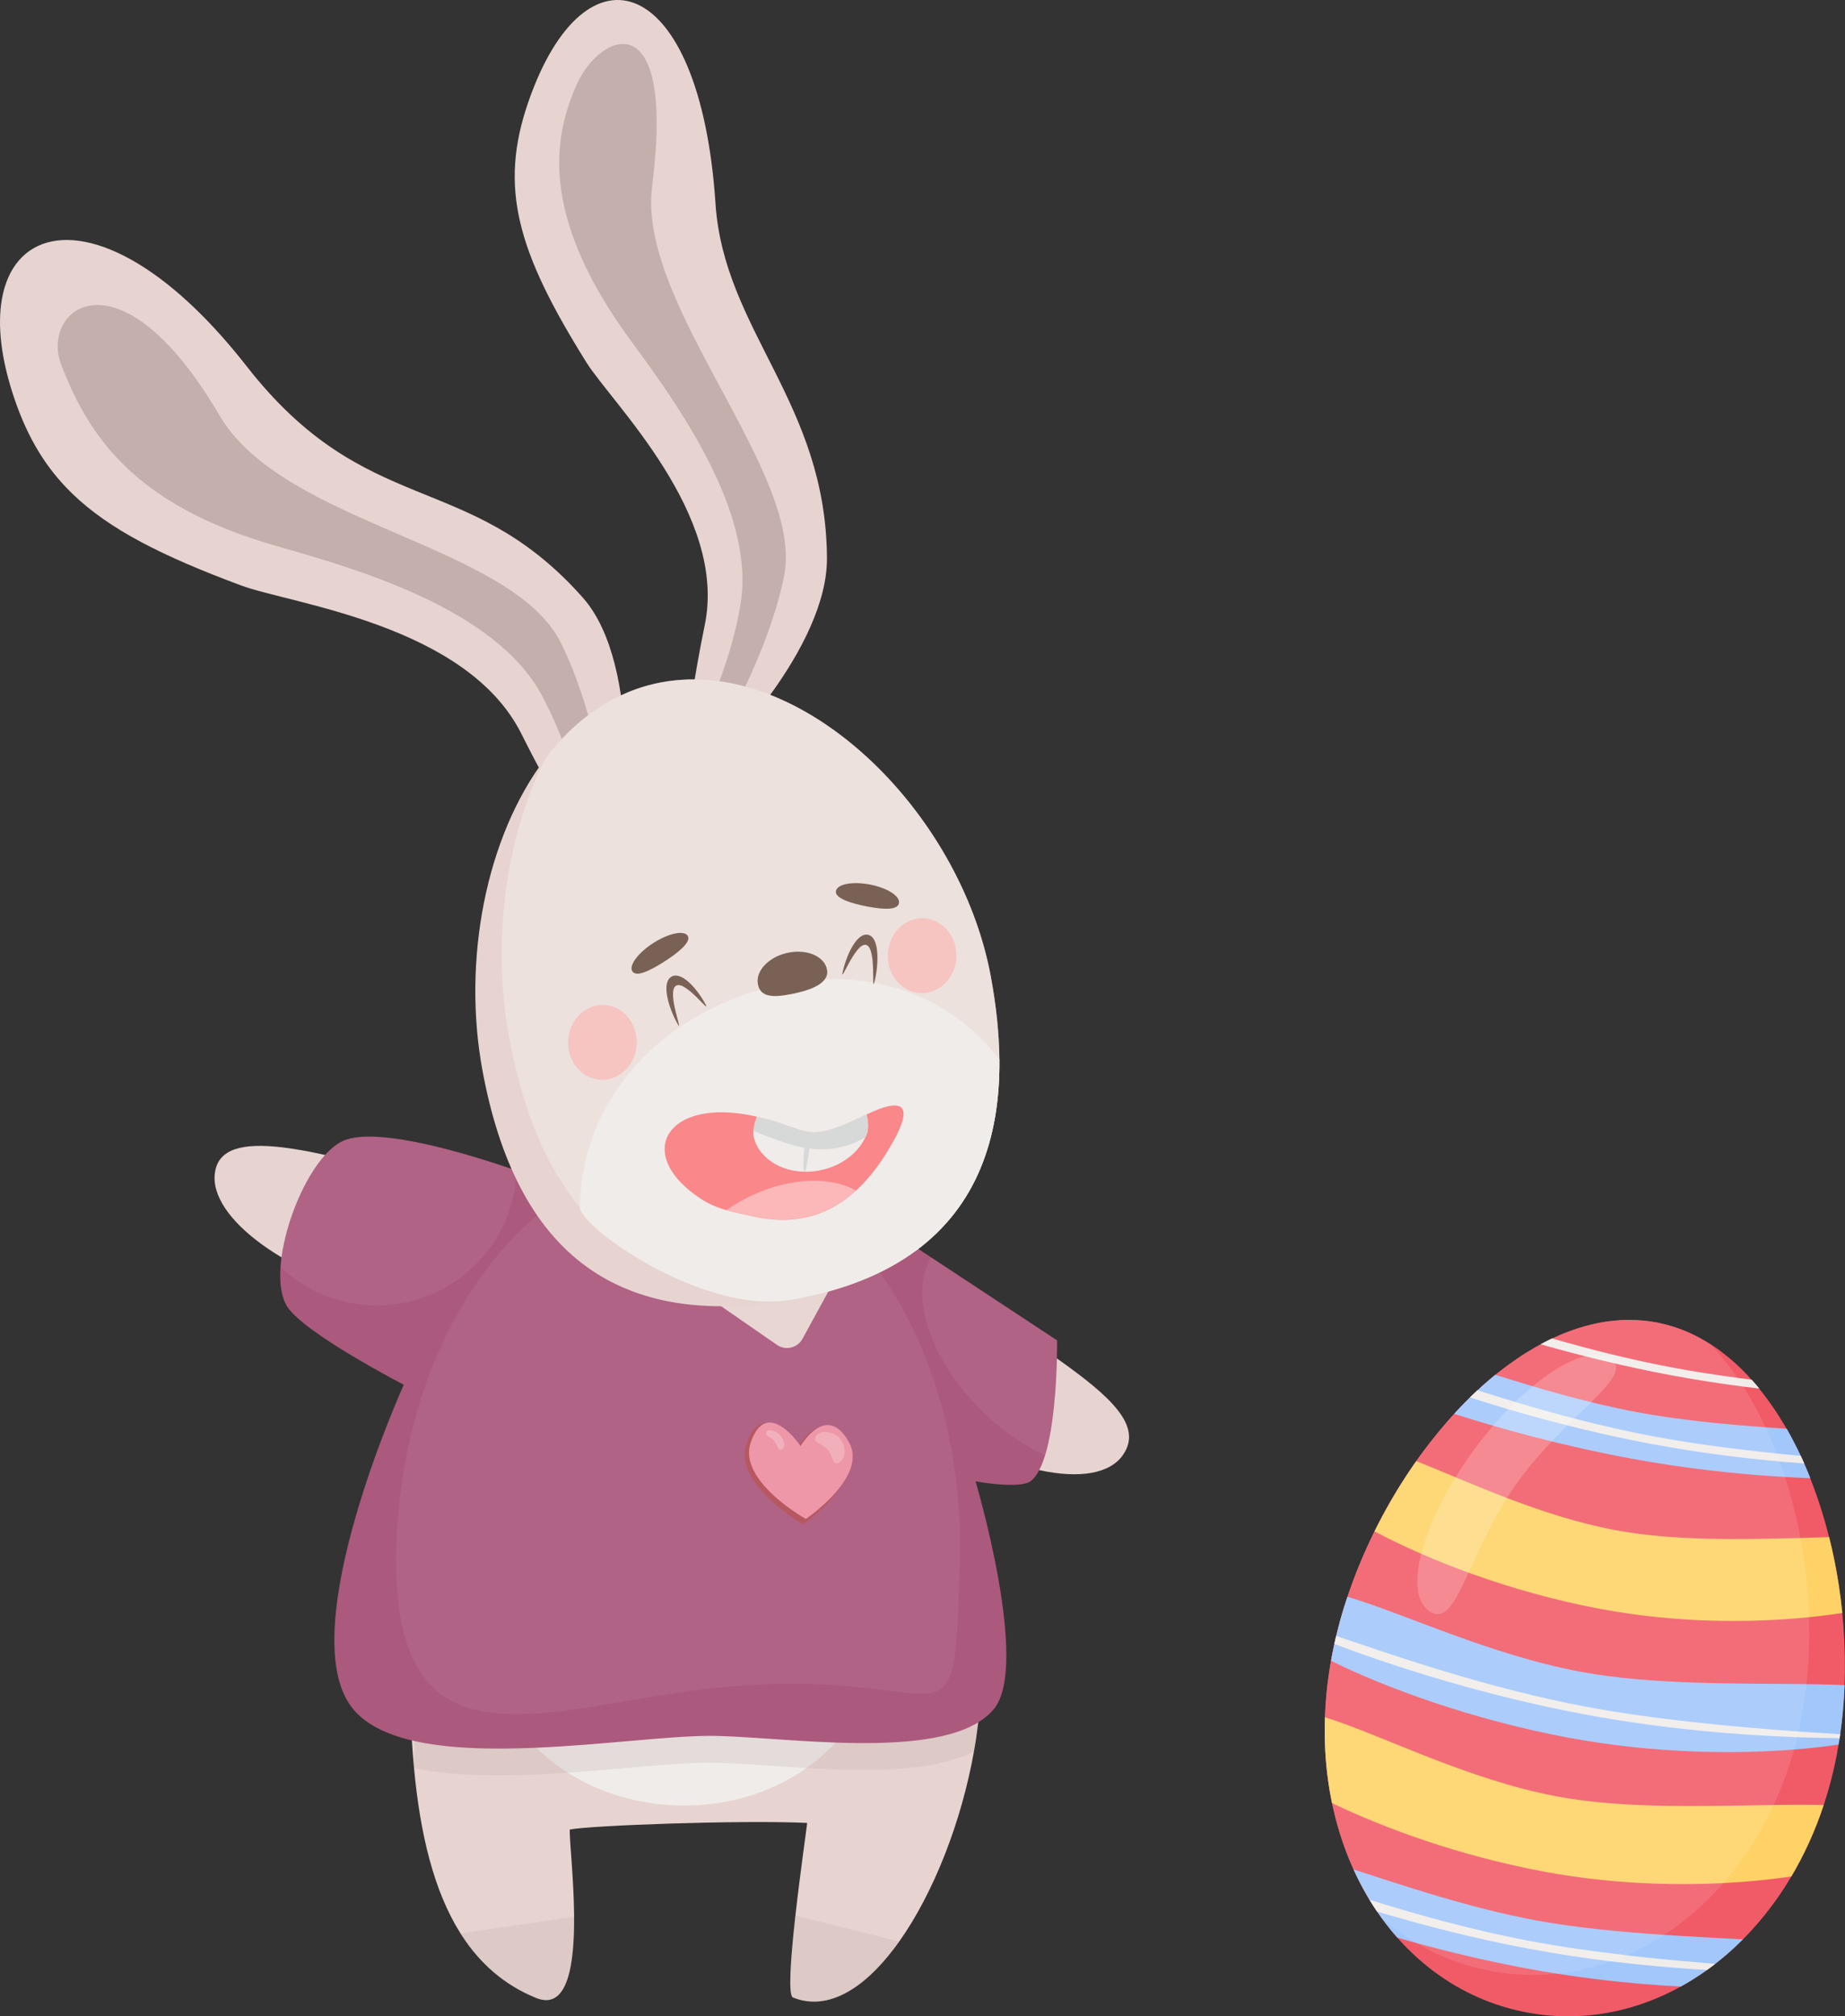 <svg xmlns="http://www.w3.org/2000/svg" id="Layer_2" data-name="Layer 2" viewBox="0 0 696.27 760.71"><rect x="0" y="0" width="696.27" height="760.71" fill="#333333" stroke="none"/><defs><style>      .cls-1 {        opacity: .07;      }      .cls-1, .cls-2, .cls-3, .cls-4, .cls-5, .cls-6, .cls-7, .cls-8, .cls-9, .cls-10, .cls-11, .cls-12, .cls-13, .cls-14, .cls-15, .cls-16, .cls-17, .cls-18, .cls-19, .cls-20, .cls-21, .cls-22, .cls-23 {        stroke-width: 0px;      }      .cls-1, .cls-10, .cls-21 {        fill: #f0ece9;      }      .cls-2 {        fill: #b7a09e;        opacity: .21;      }      .cls-24 {        opacity: .11;      }      .cls-3 {        opacity: .2;      }      .cls-3, .cls-4, .cls-6, .cls-9, .cls-20 {        fill: #fff;      }      .cls-4 {        opacity: .4;      }      .cls-5 {        fill: #ffaba6;        opacity: .5;      }      .cls-6, .cls-7 {        opacity: .24;      }      .cls-7, .cls-8, .cls-17 {        fill: #b75860;      }      .cls-8, .cls-9 {        opacity: .23;      }      .cls-10 {        opacity: .53;      }      .cls-11 {        fill: #fa878a;      }      .cls-12 {        fill: #796155;      }      .cls-13 {        fill: #a2c7fb;      }      .cls-14 {        fill: #c5afac;      }      .cls-15 {        fill: #d6d9d8;      }      .cls-16 {        fill: #ab597d;      }      .cls-18 {        fill: #fed266;      }      .cls-19 {        fill: #f15b68;      }      .cls-22 {        fill: #ed97a8;      }      .cls-23 {        fill: #e7d4d0;      }    </style></defs><g id="_&#x421;&#x43B;&#x43E;&#x439;_1" data-name="&#x421;&#x43B;&#x43E;&#x439; 1"><g><g><g><g><path class="cls-23" d="M423.86,548.84c-5.04,7.36-16.83,9.05-31.68,5.81-10.35-2.26-22.18-6.91-34.27-13.7-2.42-1.36-4.84-2.8-7.27-4.33-1.88-1.18-3.77-2.42-5.65-3.71-16.5-11.29-29.58-24.31-37.49-36.35-4.52-6.87-7.36-13.42-8.18-19.13-.69-4.76,0-8.94,2.28-12.26,2.98-4.36,7.94-5.26,14.34-3.74,2.75.65,5.77,1.75,9.01,3.2,13.99,6.28,32.18,19.29,51.24,32.33,8.27,5.66,15.93,10.8,22.64,15.54,20.71,14.64,32.42,25.53,25.02,36.34Z"></path><path class="cls-23" d="M162.35,445.92c39.54,10.51,66.7,16.23,62.25,32.99-4.45,16.76-40.11,21.83-79.65,11.32-39.54-10.51-67.98-32.61-63.52-49.37,4.45-16.76,41.39-5.45,80.92,5.06Z"></path><g><path class="cls-23" d="M370,640.25c-.17,3.06-.44,6.15-.8,9.27-.01.1-.02.2-.03.3-.42,3.6-.95,7.23-1.6,10.87-4.71,26.6-15.25,53.55-28.23,71.83-.62.88-1.25,1.74-1.89,2.57-11.72,15.46-25.24,23.75-38.2,18.53-1.81-.73-.92-13.74.61-28.01.1-.97.21-1.95.32-2.93,1.91-17.1,4.53-34.91,4.41-34.92-25.39-1.17-82.91,1-89.58,2.51-.12,4.12,1.48,18.02,1.64,31.85,0,.34,0,.68,0,1.02.11,18.04-2.35,35.55-14.39,30.63-12-4.9-21.11-12.97-27.98-23.56-.17-.26-.34-.52-.5-.78-10.1-16-15.23-37.57-17.54-62.42-.32-3.39-.58-6.85-.8-10.36-.11-1.73-.2-3.47-.29-5.22-.13-2.76-.24-5.54-.32-8.36-.19-6.52-.25-13.19-.21-19.98,0-1.55.02-3.11.04-4.68.06-5.48.34-10.87.81-16.16.28-3.12.63-6.2,1.04-9.25.36-2.62.76-5.21,1.22-7.77,7.01-39.58,25.44-72.14,49.6-92.44,5.19-4.36,10.65-8.16,16.32-11.34,6.43-3.6,13.12-6.41,20-8.35,8.07-2.27,16.4-3.35,24.85-3.1,11.08.32,21.37,2.9,30.83,7.43,4.88,2.34,9.54,5.2,13.97,8.55,15.38,11.62,27.95,29.06,37.36,50.64,4.46,10.24,8.22,21.4,11.22,33.32,1.75,6.92,3.24,14.1,4.47,21.5.23,1.4.46,2.8.67,4.21.48,3.18.92,6.39,1.3,9.65.75,6.34,1.33,12.81,1.71,19.39.29,5.02.27,10.23-.03,15.55Z"></path><ellipse class="cls-21" cx="257.49" cy="619.87" rx="61.36" ry="72.64" transform="translate(-369.64 859.15) rotate(-88.33)"></ellipse></g></g><path class="cls-2" d="M156.23,667.01c13.13,2.92,29.42,3.21,45.87,2.5,4.06-.18,8.12-.41,12.15-.69,20.33-1.38,39.76-3.69,52.52-3.78,9.35-.06,23.04,1.2,37.68,2.03,3.5.2,7.04.37,10.6.49,20.02.69,40.27-.17,52.5-6.88.65-3.64,1.18-7.27,1.6-10.87.01-.1.02-.2.03-.3.36-3.12.63-6.21.8-9.27.31-5.32.33-10.53.03-15.55-.39-6.59-.96-13.06-1.71-19.39-.39-3.25-.82-6.47-1.3-9.65-.22-1.41-.44-2.82-.67-4.21-15.2-.42-30.39-.81-45.58-1.2-41.59-1.07-83.16-2.13-124.75-3.57h0c-12.76-.44-25.52-.92-38.28-1.45l-1.49,81.79Z"></path></g><path class="cls-2" d="M339.33,732.52c-.62.88-1.25,1.74-1.89,2.57-11.72,15.46-25.24,23.75-38.2,18.53-1.81-.73-.92-13.74.61-28.01.1-.97.21-1.95.32-2.93l39.16,9.84Z"></path><path class="cls-2" d="M202.26,753.77c-12-4.9-21.11-12.97-27.98-23.56-.17-.26-.34-.52-.5-.78l42.88-6.29c.11,18.04-2.35,35.55-14.39,30.63Z"></path></g><g><path class="cls-23" d="M270.01,76.78c3.21,48.03,41.75,75.03,42.07,133.78.19,33.31-39.42,76.04-55.66,87.52,2.24-19.98,5.33-41.91,9.54-62.25,8.65-41.81-35.04-83.68-44.69-99.15-26.05-41.74-33.15-65.89-21.81-98.44,21.51-61.76,64.73-48.57,70.56,38.54Z"></path><path class="cls-14" d="M246.09,70.32c-5.72,44.73,57.35,107.98,49.87,146.68-5.26,27.18-24.27,64.14-32.7,69.81.73-16.82,11.64-31.39,16.2-58.86,5.77-34.75-23.97-75.67-41.24-99.19-33.25-45.28-30.53-74.96-20.47-97.1,8.86-19.5,37.31-31.5,28.34,38.65Z"></path></g><g><path class="cls-23" d="M5.53,150.69c5.02,14.65,11.85,25.99,21.8,35.6,13.92,13.46,33.93,23.54,63.61,34.58,18.85,7.02,85.21,14.7,105.85,56.05,10.04,20.12,22.13,40.87,33.64,59.41,6.45-20.29,12.04-85.39-10.42-110.77-.4-.45-.79-.89-1.19-1.33-42.87-47.3-80.56-28.25-125.73-86.04-12.33-15.78-24.35-27.32-35.44-35.09C27.93,82.29,4.92,88.55.7,112.95c-1.7,9.83-.35,22.6,4.83,37.73Z"></path><path class="cls-14" d="M82.88,156.8c24.18,41.24,110.05,48.37,128.78,85.7,13.15,26.21,20.75,69.56,17.15,79.79-10.32-14.58-10.36-33.89-24.31-59.9-17.64-32.9-70.12-47.79-100.36-56.44-54.39-15.56-70.92-42.36-80.99-68.18-8.25-21.14,21.81-45.65,59.73,19.03Z"></path></g><path class="cls-7" d="M287.76,540.67c-.75,1.61,1.25,1.63,2.9,3.55,1.65,1.93,1.61,4.3,3.09,3.43,1.38-.81.98-3.66-.67-5.59-1.65-1.93-4.73-2.65-5.32-1.39Z"></path><path class="cls-8" d="M306.83,542.29c-1.71,2.94,1.83,2.48,4.32,5.38,2.49,2.9,1.85,6.97,4.68,5.12,2.63-1.73,2.58-6.5.1-9.4-2.49-2.9-7.77-3.39-9.1-1.1Z"></path><g><g><path class="cls-16" d="M394.38,549.09c-.64,2.08-1.37,3.96-2.2,5.56-.88,1.69-1.87,3.06-2.99,4-4.02,3.39-21.03.24-21.03.24,0,0,20.56,69.14,6.97,85.83-1.6,1.96-3.61,3.65-5.96,5.09-12.05,7.4-33.06,8.35-53.81,7.63-18.45-.64-36.71-2.6-48.28-2.52-15.3.11-40.16,3.4-64.68,4.47-16.9.73-33.64.41-46.96-2.75-9.92-2.36-17.94-6.28-22.72-12.52-22.32-29.13,19.65-121.68,19.65-121.68,0,0-37.8-19.54-44.04-29.58-2.19-3.52-2.89-8.8-2.47-14.83.08-1.2.21-2.43.38-3.68,1.83-13.65,8.57-29.92,16.46-38.62,2.23-2.46,4.54-4.32,6.87-5.34,13.18-5.8,49.96,5.9,65.4,11.28,4.32,1.5,6.96,2.52,6.96,2.52l10.37,7.18,31.36,21.72,49.53,34.3c3.26,2.26,7.76,1.19,9.66-2.29l4.67-8.54,5.78-10.58,9.57-17.52,2.1-3.84,3.07-5.61,23.38,15.4,47.51,31.3s.03,2.65-.07,6.77c-.22,9.17-1.1,25.63-4.46,36.59Z"></path><path class="cls-1" d="M362.2,589.45c-1.64,56.12-1.5,51.27-34.73,47.49-15.58-1.77-38.49-3.31-72.35,1.79-23.1,3.48-44.91,8.45-62.64,7.99-17.43-.45-30.92-6.14-37.86-23.64-3.75-9.47-5.58-22.4-5.07-39.84.97-33.19,9.59-63.64,23.37-88.04,8.51-15.08,19-27.85,30.87-37.55,2.76-2.26,5.6-4.35,8.5-6.26l31.36,21.72c8.07-2.27,16.4-3.35,24.85-3.1,11.08.32,21.37,2.9,30.83,7.43-.69-4.76,0-8.94,2.28-12.26,2.98-4.36,7.94-5.26,14.34-3.74,2.38,2.22,4.68,4.57,6.91,7.04,16.51,18.32,28.88,43.51,35.05,72.48,1.98,9.31,3.32,19.01,3.96,28.99.41,6.39.52,12.91.33,19.51Z"></path><path class="cls-1" d="M194.95,441.69c-1.06,28.96-25.29,51.68-54.3,50.83-13.52-.4-25.7-5.84-34.8-14.47.08-1.2.21-2.43.38-3.68,1.83-13.65,8.57-29.92,16.46-38.62,2.23-2.46,4.54-4.32,6.87-5.34,13.18-5.8,49.96,5.9,65.4,11.28Z"></path><path class="cls-1" d="M394.38,549.09c-8.01-3.69-16.18-9.28-23.64-16.58-19.96-19.51-27.9-44.36-19.33-58.09l47.51,31.3s.03,2.65-.07,6.77c-.22,9.17-1.1,25.63-4.46,36.59Z"></path></g><g><path class="cls-17" d="M303.01,575.09s-26.39-15.12-21.29-30.32c6.14-18.33,19.14,1.55,19.14,1.55,0,0,9.95-17.65,18.69-1.22,7.26,13.63-16.54,29.99-16.54,29.99Z"></path><path class="cls-22" d="M304.11,573.07s-25.85-14.34-20.78-28.91c6.11-17.55,18.79,1.4,18.79,1.4,0,0,9.85-16.93,18.36-1.25,7.07,13.01-16.37,28.76-16.37,28.76Z"></path><path class="cls-6" d="M289.28,540.22c-.75,1.54,1.22,1.55,2.83,3.39,1.62,1.84,1.56,4.11,3.02,3.26,1.36-.78.98-3.5-.64-5.34-1.62-1.84-4.63-2.51-5.21-1.31Z"></path><path class="cls-9" d="M308.01,541.68c-1.69,2.82,1.79,2.36,4.22,5.12,2.43,2.76,1.79,6.66,4.58,4.87,2.59-1.66,2.57-6.23.14-8.99-2.43-2.76-7.61-3.21-8.93-1.01Z"></path></g></g><g><path class="cls-23" d="M345.8,471.76c-11.89,8.81-27.44,15.18-47.15,18.63-33.38,5.84-58.52.98-77-12.27-20.96-15.02-33.37-40.84-39.55-74.1-7.73-41.6,1.26-88.3,23.7-117.84,11.33-14.91,26.08-25.45,43.85-28.75,52.97-9.84,112.63,48.35,124.26,110.94,2.03,10.94,3.15,21.41,3.25,31.32.3,30.49-9.1,55.56-31.36,72.07Z"></path><path class="cls-10" d="M345.8,471.76c-9.48,4.49-20.52,7.91-33.23,10.13-43.89,7.67-73.99-2.76-93.69-26.33-13.26-15.85-21.8-37.65-26.68-63.88-6.68-35.94-1.52-75.51,13.6-105.5,11.33-14.91,26.08-25.45,43.85-28.75,52.97-9.84,112.63,48.35,124.26,110.94,2.03,10.94,3.15,21.41,3.25,31.32.3,30.49-9.1,55.56-31.36,72.07Z"></path><path class="cls-21" d="M345.8,471.76c-11.89,8.81-27.44,15.18-47.15,18.63-33.38,5.84-79.83-27.57-79.77-34.82.3-39.21,28.08-70.12,66.48-81.75,35.72-10.82,70.35-1.84,91.8,25.88.3,30.49-9.1,55.56-31.36,72.07Z"></path><g><g><path class="cls-11" d="M333.94,435.92c-3.47,5.46-7.14,9.85-10.94,13.31-12.17,11.08-25.73,12.67-38.82,9.69-3.58-.82-6.84-1.42-9.99-2.32-3.46-.98-6.8-2.32-10.29-4.68-21.83-14.77-14.66-32.62,9.06-32.27,3.51.05,7.38.5,11.58,1.42.19.04.38.09.57.13l.17.04c.15.03.29.07.43.1,6.17,1.42,10.2,2.93,13.42,4.06,1.91.67,3.53,1.21,5.14,1.52.64.12,1.27.21,1.93.26,2.96.2,6.25-.45,11.46-2.5,1.62-.64,3.43-1.42,5.48-2.35.56-.26,1.4-.67,2.4-1.16l.54-.26h0c.29-.14.59-.29.9-.43,2.98-1.41,6.82-3.05,9.72-3.35,5.05-.52,7.28,3-2.77,18.81Z"></path><path class="cls-4" d="M322.98,449.16c-12.17,11.08-25.73,12.67-38.82,9.69-3.58-.82-6.84-1.42-9.99-2.32,3.09-2.17,6.49-4.12,10.14-5.78,14.59-6.64,29.33-6.85,38.67-1.59Z"></path><g><path class="cls-21" d="M326.99,420.47h0c.25.8.41,1.63.52,2.49.09.76.11,1.53.08,2.32-.02.51-.07,1.03-.14,1.53-.01.05-.03.1-.05.15-.22.72-.49,1.42-.81,2.1-1.89,4.1-5.42,7.61-9.89,9.95-1.27.67-2.62,1.24-4.03,1.7-2.33.76-4.82,1.23-7.4,1.34-9.2.39-16.88-3.92-19.9-10.37-.13-.28-.25-.56-.37-.84-.24-.62-.45-1.26-.6-1.91-.03-.1-.05-.21-.08-.31-.03-.5-.04-1.01-.02-1.52,0-.01,0-.02,0-.03,0-.14.02-.28.03-.42.13-1.84.6-3.63,1.36-5.31,6.17,1.42,10.2,2.93,13.42,4.06,1.91.67,3.53,1.21,5.14,1.52.64.12,1.27.21,1.93.26,2.96.2,6.25-.45,11.46-2.5,1.62-.64,3.43-1.42,5.48-2.35.56-.26,1.4-.67,2.4-1.16l.54-.26h0c.29-.14.59-.29.9-.43Z"></path><path class="cls-15" d="M326.99,420.47h0c.25.8.41,1.63.52,2.49.09.76.11,1.53.08,2.32-.02.51-.07,1.03-.14,1.53-.01.05-.03.1-.05.15-.22.72-.49,1.42-.81,2.1-6.43,3.85-13.16,5.04-19.93,4.4-.71-.06-1.42-.15-2.12-.26-3.15-.47-6.31-1.32-9.43-2.47-3.46-1.27-6.6-2.28-9.64-3.58-.37-.16-.75-.32-1.12-.49.13-1.84.6-3.63,1.36-5.31,6.17,1.42,10.2,2.93,13.42,4.06,1.91.67,3.53,1.21,5.14,1.52.64.12,1.27.21,1.93.26,2.96.2,6.25-.45,11.46-2.5,1.62-.64,3.43-1.42,5.48-2.35.56-.26,1.4-.67,2.4-1.16l.54-.26h0c.29-.14.59-.29.9-.43Z"></path><path class="cls-15" d="M306.18,427.1c-.21,2.15-.46,4.37-.73,6.46-.41,3.08-.88,5.9-1.43,7.9-.02.07-.04.13-.07.19-.19.36-.55.37-.66,0-.01-.04-.03-.1-.03-.15-.15-1.98-.02-4.9.27-8.1.19-2.13.44-4.37.72-6.55.64.12,1.27.21,1.93.26Z"></path></g></g><path class="cls-12" d="M238.56,366.32c1.2,2.31,5.65.53,11.46-3.09,5.81-3.63,10.78-7.73,9.58-10.04-1.2-2.31-6.89-1.24-12.7,2.38-5.81,3.63-9.55,8.44-8.35,10.75Z"></path><path class="cls-12" d="M339.27,340.67c-.42,2.62-5.15,2.62-11.73,1.39-6.58-1.23-12.51-3.22-12.09-5.85.42-2.62,6.1-3.75,12.68-2.52,6.58,1.23,11.56,4.35,11.14,6.98Z"></path><path class="cls-12" d="M330.07,370.16c-1.39,5.88.93-12.52-3.2-13.66-4.13-1.14-10.29,16.27-8.72,9.65,1.57-6.62,5.49-14.56,9.62-13.42,4.13,1.14,3.87,10.81,2.31,17.44Z"></path><path class="cls-12" d="M255.56,386.03c2.87,5.18-4.15-11.68-.5-14.11,3.65-2.42,14.1,12.26,10.87,6.43s-9.05-12.17-12.71-9.75c-3.65,2.42-.89,11.6,2.34,17.43Z"></path><path class="cls-12" d="M312.13,365.97c.81,5.05-6.22,7.64-13.44,9.07-7.22,1.43-11.89,1.15-12.7-3.9-.81-5.05,4.38-10.31,11.59-11.73s13.73,1.52,14.54,6.57Z"></path><ellipse class="cls-5" cx="227.36" cy="393.29" rx="14.13" ry="12.94" transform="translate(-172.41 609.07) rotate(-88.33)"></ellipse></g></g><ellipse class="cls-5" cx="348" cy="360.58" rx="14.13" ry="12.94" transform="translate(-22.59 697.9) rotate(-88.33)"></ellipse></g><g><g><g><path class="cls-19" d="M693.35,661.12c-1.29,6.9-3.01,13.54-5.11,19.88-3.22,9.73-7.35,18.76-12.22,26.97-1.75,2.95-3.59,5.8-5.53,8.53-3.91,5.52-8.17,10.6-12.74,15.19-1.95,1.96-3.95,3.82-6,5.6-1.46,1.26-2.94,2.47-4.45,3.64h0c-1.02.8-2.06,1.57-3.11,2.32-3.21,2.3-6.51,4.38-9.89,6.25h0c-13.07,7.21-27.37,11.15-42.05,11.22-5.28.03-10.6-.44-15.94-1.44-5.39-1.01-10.57-2.51-15.53-4.47-12.87-5.09-24.18-13.26-33.47-23.77,0,0,0,0,0,0,0,0,0,0,0,0-2.06-2.34-4.03-4.79-5.88-7.35-.59-.82-1.17-1.65-1.75-2.49-.03-.03-.05-.07-.07-.11-.41-.6-.81-1.2-1.2-1.81-.12-.18-.23-.35-.34-.53-.42-.65-.83-1.32-1.24-1.98,0-.01-.01-.02-.02-.04-.13-.22-.26-.43-.39-.65-.14-.23-.27-.46-.41-.69-.12-.21-.25-.43-.37-.64-.4-.7-.79-1.4-1.18-2.1-.1-.18-.2-.37-.3-.55-.24-.44-.48-.89-.71-1.34-.11-.21-.22-.42-.33-.64-.11-.21-.21-.42-.32-.63-.08-.17-.17-.33-.25-.5-.12-.24-.24-.48-.35-.71-.24-.49-.48-.98-.71-1.47-.23-.49-.46-.98-.68-1.48,0,0,0,0,0,0,0,0,0-.01,0-.02-.09-.21-.19-.41-.28-.62-.86-1.91-1.66-3.86-2.42-5.85-.06-.16-.12-.31-.18-.47-.06-.17-.13-.34-.19-.51-.08-.22-.17-.45-.25-.67-.73-1.99-1.4-4.02-2.03-6.08-.07-.22-.13-.43-.19-.65-.09-.29-.17-.58-.26-.88-.05-.19-.11-.37-.16-.56-.05-.2-.11-.39-.17-.59-.07-.26-.14-.51-.21-.77-.07-.25-.14-.5-.2-.75-.14-.54-.29-1.08-.42-1.63-.05-.21-.11-.42-.15-.62-.15-.62-.3-1.25-.45-1.88-.12-.55-.25-1.1-.37-1.65h0c-.06-.28-.12-.55-.18-.83-.05-.21-.09-.43-.13-.64-.13-.66-.26-1.33-.39-2-.04-.19-.07-.38-.11-.58-.04-.22-.08-.43-.12-.65-.06-.32-.11-.65-.17-.98-.04-.24-.08-.48-.12-.72-.04-.26-.08-.51-.12-.77-.04-.25-.08-.5-.11-.75-.13-.82-.24-1.65-.35-2.48-.03-.19-.05-.39-.08-.58-.05-.37-.09-.74-.13-1.11-.04-.34-.08-.69-.12-1.04-.06-.52-.11-1.05-.16-1.58-.02-.2-.04-.4-.06-.6-.02-.15-.03-.31-.04-.46-.02-.27-.05-.53-.07-.79-.01-.15-.02-.29-.04-.44-.01-.17-.03-.34-.04-.51-.02-.22-.03-.44-.05-.66-.02-.24-.03-.49-.05-.74-.02-.31-.04-.61-.06-.92-.02-.29-.04-.59-.05-.88-.02-.29-.03-.59-.04-.88,0-.1,0-.2-.01-.29-.01-.29-.02-.59-.04-.88-.01-.35-.03-.71-.04-1.06-.02-.65-.04-1.31-.05-1.97,0-.23,0-.46,0-.69,0-.19,0-.38,0-.56,0-.35,0-.7,0-1.06,0-.3,0-.6,0-.91,0-.33,0-.67,0-1,0-.02,0-.04,0-.06,0-.34.01-.69.02-1.03,0-.02,0-.03,0-.04,0-.34.02-.67.02-1.01,0-.34.02-.68.03-1.02,0-.01,0-.03,0-.04,0,0,0-.02,0-.02.01-.41.03-.82.05-1.22,0-.02,0-.04,0-.06.02-.37.03-.75.05-1.12,0-.16.02-.32.03-.49.02-.32.04-.65.06-.97,0-.05,0-.09,0-.14.02-.34.04-.67.07-1.01,0-.13.02-.26.03-.39.02-.36.05-.72.08-1.08,0-.06,0-.13.02-.19.03-.4.06-.79.1-1.19,0-.02,0-.04,0-.06.03-.37.07-.74.1-1.11.01-.15.03-.29.04-.44.04-.42.09-.84.13-1.26.04-.35.08-.7.12-1.05,0-.04,0-.07.01-.11.05-.41.1-.83.15-1.25.01-.07.02-.15.03-.22.05-.39.1-.78.15-1.17.06-.45.12-.89.19-1.34.06-.45.13-.9.2-1.34.07-.44.14-.88.21-1.32,0-.02,0-.04,0-.06.14-.85.28-1.7.43-2.54,0-.04.01-.09.02-.13h0c.07-.39.14-.78.21-1.18.08-.43.16-.86.25-1.29.07-.35.14-.7.21-1.04v-.03c.03-.13.06-.25.08-.38.08-.38.16-.76.24-1.14v-.02c.09-.43.19-.85.28-1.28.05-.22.1-.44.15-.67.07-.33.15-.65.22-.98.05-.21.1-.43.15-.64.06-.25.12-.51.18-.76.07-.31.15-.61.22-.92.21-.85.43-1.71.65-2.56.02-.08.04-.15.06-.23.08-.3.16-.6.24-.9.06-.21.12-.42.17-.64.05-.19.11-.38.16-.58.14-.52.29-1.04.44-1.56.15-.52.3-1.04.46-1.56,0-.03.02-.05.02-.07.05-.18.11-.36.16-.54.06-.19.12-.38.18-.58.09-.31.19-.61.28-.92.38-1.22.78-2.45,1.19-3.67.17-.51.34-1.02.52-1.52.01-.04.02-.07.04-.11.17-.5.35-1.01.53-1.51.19-.52.37-1.04.56-1.57.09-.26.19-.52.29-.78.09-.25.18-.49.27-.74,0-.03.02-.05.03-.08.09-.25.19-.5.28-.75.29-.78.6-1.56.9-2.34.1-.26.2-.52.31-.78.21-.52.42-1.04.63-1.55.11-.26.21-.52.32-.77.11-.26.21-.52.32-.77l.32-.77c.22-.52.44-1.03.66-1.54.22-.51.44-1.01.67-1.52.25-.57.51-1.14.76-1.7.11-.25.23-.5.34-.74.1-.21.19-.42.29-.63.12-.25.24-.51.35-.76.36-.76.72-1.52,1.08-2.27.09-.19.19-.38.28-.57.15-.31.3-.63.46-.94.43-.87.87-1.74,1.31-2.6.44-.86.89-1.73,1.35-2.58,0,0,0-.01.01-.02.15-.28.3-.56.45-.84.15-.29.31-.57.46-.85.15-.29.31-.57.46-.85.62-1.13,1.25-2.26,1.9-3.38.16-.28.32-.56.49-.84,1.15-1.99,2.34-3.95,3.55-5.88.15-.24.3-.48.45-.71.51-.81,1.03-1.62,1.56-2.42.18-.27.35-.54.53-.8.38-.58.76-1.15,1.15-1.72.33-.48.66-.97.99-1.45.36-.52.72-1.05,1.09-1.56.55-.77,1.09-1.54,1.65-2.3.16-.22.32-.43.48-.65.33-.45.66-.89.99-1.33.15-.2.3-.41.46-.61.32-.43.65-.86.97-1.28.32-.42.65-.84.97-1.26.99-1.26,1.99-2.51,3-3.74.21-.25.42-.5.63-.75.88-1.05,1.77-2.09,2.67-3.12.24-.28.49-.55.73-.83.22-.25.45-.51.68-.76.12-.14.24-.27.37-.41.24-.26.48-.52.71-.78.2-.21.39-.43.59-.64.15-.17.31-.33.47-.5.35-.38.71-.75,1.06-1.13.3-.31.6-.62.9-.93.03-.03.05-.05.07-.08.31-.32.63-.64.94-.96.32-.33.64-.65.96-.97.32-.32.65-.64.97-.96.94-.92,1.88-1.82,2.84-2.7.55-.51,1.1-1.01,1.66-1.51.26-.24.53-.47.79-.71.03-.03.06-.05.09-.08.53-.47,1.07-.93,1.6-1.39.03-.03.06-.05.09-.08.26-.22.52-.44.78-.66.28-.24.57-.47.85-.71.28-.23.57-.47.85-.7.5-.41,1.01-.82,1.52-1.21.01-.01.03-.02.04-.03.35-.27.7-.55,1.05-.81.52-.4,1.05-.8,1.58-1.19.18-.13.35-.26.53-.39.18-.13.35-.26.53-.39.18-.13.35-.26.53-.38.88-.64,1.77-1.25,2.66-1.86.36-.24.71-.48,1.07-.72.18-.12.36-.23.54-.35.39-.25.78-.5,1.17-.75.15-.09.3-.19.45-.28.18-.11.36-.22.54-.33.32-.2.64-.39.97-.59.58-.35,1.16-.69,1.75-1.03.16-.09.32-.18.48-.28.03-.02.06-.04.1-.05.53-.3,1.07-.6,1.61-.89,0,0,0,0,0,0,.18-.1.36-.19.54-.29.36-.19.72-.38,1.08-.57.18-.09.36-.19.54-.28.18-.09.36-.18.54-.27.18-.09.36-.18.54-.27.18-.09.36-.18.55-.26.18-.09.36-.17.55-.26h0c3.02-1.43,6.06-2.66,9.12-3.67.2-.07.41-.13.61-.2.41-.13.82-.26,1.23-.38.2-.06.41-.12.61-.18.21-.06.41-.12.61-.18.82-.23,1.64-.45,2.46-.65.62-.15,1.23-.29,1.85-.42.41-.09.82-.17,1.23-.25.2-.04.41-.08.62-.12.62-.11,1.23-.22,1.85-.31.41-.06.82-.12,1.23-.17.19-.03.39-.05.58-.07.23-.03.46-.06.69-.08.4-.04.79-.08,1.19-.12.01,0,.03,0,.04,0,.19-.02.39-.03.59-.05.17-.02.34-.03.51-.04.15-.01.3-.02.45-.03.31-.02.61-.04.92-.05.2-.01.39-.02.59-.03.2,0,.41-.01.61-.02.01,0,.03,0,.04,0,.2,0,.39,0,.59-.01.17,0,.35,0,.52,0,.14,0,.28,0,.42,0,1.73,0,3.45.08,5.17.24.17.02.33.03.5.05.49.05.98.11,1.47.17.38.05.75.1,1.13.16.62.09,1.24.2,1.85.31.41.08.82.16,1.23.24.07.01.14.03.21.05.17.04.33.07.5.11.22.05.43.1.64.15.21.05.42.1.63.15,0,0,.02,0,.03,0,.21.05.41.11.62.16.21.06.42.11.63.17.21.06.42.12.63.18,1.4.41,2.78.87,4.15,1.38.16.06.32.12.48.18.3.12.61.24.91.36.32.13.63.26.95.4.13.06.27.11.4.17.38.17.76.34,1.14.51.12.05.24.11.35.17.13.06.25.12.37.18.12.06.24.11.35.17.17.08.33.16.5.24.16.08.33.17.49.25.22.11.44.23.66.35.13.07.25.13.38.2,1.39.74,2.76,1.55,4.1,2.4t0,0c.31.19.61.39.92.59.16.11.33.22.49.33.33.22.65.44.97.67.1.07.19.13.28.2.45.32.9.64,1.35.98.14.1.27.2.4.3.13.1.27.2.4.31.54.41,1.07.83,1.59,1.26.12.1.24.2.37.3.4.33.8.67,1.2,1.01.13.11.26.22.39.33.13.11.26.23.39.34.13.11.26.23.38.34.26.23.51.46.77.69.11.1.22.2.34.31.14.13.28.26.42.4.25.24.5.48.75.72.11.11.23.22.34.33.01.01.03.03.04.04.37.36.74.73,1.1,1.1,0,0,.02.02.03.03.11.11.21.22.32.33.16.16.31.32.47.48.19.2.39.41.58.61.46.49.91.98,1.36,1.48.97,1.08,1.93,2.2,2.87,3.35,3.76,4.6,7.22,9.7,10.36,15.19,1.87,3.27,3.63,6.68,5.28,10.2.45.95.88,1.92,1.31,2.89.8,1.81,1.57,3.65,2.31,5.52,2.81,7.07,5.18,14.52,7.11,22.21.72,2.88,1.38,5.8,1.98,8.74,1.32,6.54,2.33,13.2,3,19.91.16,1.57.3,3.15.42,4.72.57,7.52.73,15.07.44,22.53-.24,6.24-.79,12.41-1.65,18.46-.07.51-.15,1.02-.23,1.53-.12.8-.25,1.61-.39,2.41h0c-.16.98-.34,1.95-.52,2.92Z"></path><path class="cls-19" d="M683.75,649.09c-.28,1.5-.58,2.98-.9,4.45-.15.67-.3,1.35-.45,2.02-.32,1.4-.66,2.78-1.02,4.15-1.94,7.44-4.39,14.52-7.29,21.2-4.71,10.84-10.6,20.63-17.4,29.17-6.3,7.91-13.39,14.75-21.06,20.39-4.22,3.1-8.61,5.84-13.15,8.19-1.66.86-3.34,1.67-5.04,2.42-5.3,2.36-10.77,4.19-16.36,5.47-11.14,2.55-22.74,2.88-34.37.7-12.61-2.36-24.12-7.45-34.17-14.73-1.96-1.42-3.86-2.92-5.7-4.5-2.48-2.13-4.86-4.4-7.12-6.81-.04-.04-.08-.08-.11-.12-.41-.6-.81-1.2-1.2-1.81-.12-.18-.23-.35-.34-.53-.42-.65-.83-1.32-1.24-1.98,0-.01-.01-.02-.02-.04-.13-.22-.26-.43-.39-.65-.14-.23-.27-.46-.41-.69-.12-.21-.25-.43-.37-.64-.4-.7-.79-1.4-1.18-2.1-.1-.18-.2-.37-.3-.55-.24-.44-.48-.89-.71-1.34-.11-.21-.22-.42-.33-.64-.11-.21-.21-.42-.32-.63-.08-.17-.17-.33-.25-.5-.12-.24-.24-.48-.35-.71-.24-.49-.48-.98-.71-1.47-.23-.49-.46-.98-.68-1.48,0,0,0,0,0,0,0,0,0-.01,0-.02-.09-.21-.19-.41-.28-.62-.86-1.91-1.66-3.86-2.42-5.85-.06-.16-.12-.31-.18-.47-.06-.17-.13-.34-.19-.51-.08-.22-.17-.45-.25-.67-.73-1.99-1.4-4.02-2.03-6.08-.07-.22-.13-.43-.19-.65-.09-.29-.17-.58-.26-.88-.05-.19-.11-.37-.16-.56-.05-.2-.11-.39-.17-.59-.07-.26-.14-.51-.21-.77-.07-.25-.14-.5-.2-.75-.14-.54-.29-1.08-.42-1.63-.05-.21-.11-.42-.15-.62-.15-.62-.3-1.25-.45-1.88-.12-.55-.25-1.1-.37-1.65h0c-.06-.28-.12-.55-.18-.83-.05-.21-.09-.43-.13-.64-.13-.66-.26-1.33-.39-2-.04-.19-.07-.38-.11-.58-.04-.22-.08-.43-.12-.65-.06-.32-.11-.65-.17-.98-.04-.24-.08-.48-.12-.72-.04-.26-.08-.51-.12-.77-.04-.25-.08-.5-.11-.75-.13-.82-.24-1.65-.35-2.48-.03-.19-.05-.39-.08-.58-.05-.37-.09-.74-.13-1.11-.04-.34-.08-.69-.12-1.04-.06-.52-.11-1.05-.16-1.58-.02-.2-.04-.4-.06-.6-.02-.15-.03-.31-.04-.46-.02-.27-.05-.53-.07-.79-.01-.15-.02-.29-.04-.44-.01-.17-.03-.34-.04-.51-.02-.22-.03-.44-.05-.66-.02-.24-.03-.49-.05-.74-.02-.31-.04-.61-.06-.92-.02-.29-.04-.59-.05-.88-.02-.29-.03-.59-.04-.88,0-.1,0-.2-.01-.29-.01-.29-.02-.59-.04-.88-.01-.35-.03-.71-.04-1.06-.02-.65-.04-1.31-.05-1.97,0-.23,0-.46,0-.69,0-.19,0-.38,0-.56,0-.35,0-.7,0-1.06,0-.3,0-.6,0-.91,0-.33,0-.67,0-1,0-.02,0-.04,0-.06,0-.34.01-.69.02-1.03,0-.02,0-.03,0-.04,0-.34.02-.67.02-1.01,0-.34.02-.68.03-1.02,0-.01,0-.03,0-.04,0,0,0-.02,0-.02.01-.41.03-.82.05-1.22,0-.02,0-.04,0-.06.02-.37.03-.75.05-1.12,0-.16.02-.32.03-.49.02-.32.04-.65.06-.97,0-.05,0-.09,0-.14.02-.34.04-.67.07-1.01,0-.13.02-.26.03-.39.02-.36.05-.72.08-1.08,0-.06,0-.13.02-.19.03-.4.06-.79.1-1.19,0-.02,0-.04,0-.06.03-.37.07-.74.1-1.11.01-.15.03-.29.04-.44.04-.42.09-.84.13-1.26.04-.35.08-.7.12-1.05,0-.04,0-.07.01-.11.05-.41.1-.83.15-1.25.01-.07.02-.15.03-.22.05-.39.1-.78.15-1.17.06-.45.12-.89.19-1.34.06-.45.13-.9.2-1.34.07-.44.14-.88.21-1.32,0-.02,0-.04,0-.06.14-.85.28-1.69.43-2.54,0-.04.01-.09.02-.13h0c.07-.39.14-.78.21-1.18.08-.43.16-.86.25-1.29.07-.35.14-.7.21-1.04v-.03c.03-.13.06-.25.08-.38.08-.38.16-.76.24-1.14v-.02c.09-.43.19-.85.28-1.28.05-.22.1-.44.15-.67.07-.33.15-.65.22-.98.05-.21.1-.43.15-.64.06-.25.12-.51.18-.76.07-.31.15-.61.22-.92.21-.85.43-1.71.65-2.56.02-.08.04-.15.06-.23.08-.3.16-.6.24-.9.06-.21.12-.42.17-.64.05-.19.11-.38.16-.58.14-.52.29-1.04.44-1.56.15-.52.3-1.04.46-1.56,0-.03.02-.05.02-.07.05-.18.11-.36.16-.54.06-.19.12-.38.18-.58.09-.31.19-.61.28-.92.38-1.23.78-2.45,1.19-3.67.17-.51.34-1.02.52-1.52.01-.04.02-.07.04-.11.17-.5.35-1.01.53-1.51.19-.52.37-1.04.56-1.57.09-.26.19-.52.29-.78.09-.25.18-.49.27-.74,0-.03.02-.05.03-.08.09-.25.19-.5.28-.75.29-.78.6-1.56.9-2.34.1-.26.2-.52.31-.78.21-.52.42-1.04.63-1.55.11-.26.21-.52.32-.77.11-.26.21-.52.32-.77l.32-.77c.22-.52.44-1.03.66-1.54.22-.51.44-1.01.67-1.52.25-.57.51-1.14.76-1.7.11-.25.23-.5.34-.74.1-.21.19-.42.29-.63.12-.25.24-.51.35-.76.36-.76.72-1.52,1.08-2.27.09-.19.19-.38.28-.57.15-.31.3-.63.46-.94.43-.87.87-1.74,1.31-2.6.44-.87.89-1.73,1.35-2.58,0,0,0-.01.01-.02.15-.28.3-.56.45-.84.15-.29.31-.57.46-.85.15-.29.31-.57.46-.85.62-1.13,1.25-2.26,1.9-3.38.16-.28.32-.56.49-.84,1.15-1.99,2.34-3.95,3.55-5.88.15-.24.3-.48.45-.71.51-.81,1.03-1.62,1.56-2.42.18-.27.35-.54.53-.8.38-.58.76-1.15,1.15-1.72.33-.48.66-.97.99-1.45.36-.52.72-1.05,1.09-1.56.55-.77,1.09-1.54,1.65-2.3.16-.22.32-.43.48-.65.33-.45.66-.89.99-1.33.15-.2.3-.41.46-.61.32-.43.65-.85.97-1.28.32-.42.65-.84.97-1.26.99-1.26,1.99-2.51,3-3.74.21-.25.42-.5.63-.75.88-1.05,1.77-2.09,2.67-3.12.24-.28.49-.55.73-.83.22-.25.45-.51.68-.76.12-.14.24-.27.37-.41.24-.26.48-.52.71-.78.2-.21.39-.43.59-.64.15-.17.31-.33.47-.5.35-.38.71-.75,1.06-1.13.3-.31.6-.62.9-.93.03-.03.05-.05.07-.08.31-.32.63-.64.94-.96.32-.33.64-.65.96-.97.32-.32.65-.64.97-.96.94-.92,1.88-1.82,2.84-2.7.55-.51,1.1-1.01,1.66-1.51.26-.24.53-.47.79-.71.03-.03.06-.05.09-.08.53-.47,1.07-.93,1.6-1.39.03-.03.06-.05.09-.08.26-.22.52-.44.78-.66.28-.24.57-.47.85-.71.28-.23.57-.47.85-.7.01-.01.03-.02.04-.03.21-.17.42-.34.63-.51.28-.23.56-.45.85-.67.01-.01.03-.02.04-.03.35-.27.7-.55,1.05-.81.52-.4,1.05-.8,1.58-1.19.18-.13.35-.26.53-.39.18-.13.35-.26.53-.39.18-.13.35-.26.53-.38.88-.64,1.77-1.25,2.66-1.86.36-.24.71-.48,1.07-.72.18-.12.36-.23.54-.35.39-.25.78-.5,1.17-.75.15-.09.3-.19.45-.28.18-.11.36-.22.54-.33.32-.2.64-.39.97-.59.58-.35,1.16-.69,1.75-1.03.16-.09.32-.18.48-.28.03-.02.06-.04.1-.05.53-.3,1.07-.6,1.61-.89.18-.1.36-.2.55-.29.36-.19.72-.38,1.08-.57.18-.09.36-.19.54-.28.18-.09.36-.18.54-.27.18-.09.36-.18.54-.27.18-.09.36-.18.55-.26.18-.09.36-.17.55-.26h0s.06-.03.09-.04c.33-.16.66-.31.99-.46.05-.02.1-.04.14-.06.34-.15.67-.3,1.01-.45.04-.02.07-.03.11-.05.35-.15.69-.3,1.04-.45.03-.01.05-.02.08-.03.36-.15.72-.3,1.08-.44,0,0,.02,0,.03,0,1.51-.61,3.03-1.17,4.56-1.67.2-.07.41-.13.61-.2.41-.13.82-.26,1.23-.38.2-.06.41-.12.61-.18.21-.06.41-.12.61-.18.82-.23,1.64-.45,2.46-.65.62-.15,1.23-.29,1.85-.42.41-.09.82-.17,1.23-.25.2-.04.41-.08.62-.12.62-.11,1.23-.22,1.85-.31.41-.06.82-.12,1.23-.17.19-.03.39-.05.58-.07.23-.03.46-.06.69-.08.4-.04.79-.09,1.19-.12.01,0,.03,0,.04,0,.19-.02.39-.03.59-.05.17-.02.34-.03.51-.04.15-.01.3-.02.45-.03.31-.02.61-.04.92-.05.2-.01.39-.02.59-.03.2,0,.41-.01.61-.02.01,0,.03,0,.04,0,.2,0,.39,0,.59-.01.17,0,.35,0,.52,0,.14,0,.28,0,.42,0,1.73,0,3.45.08,5.17.24.17.02.33.03.5.05.49.05.98.11,1.47.17.38.05.75.1,1.13.16.62.09,1.24.2,1.85.31.41.08.82.16,1.23.24.07.01.14.03.21.05.17.04.33.07.5.11.22.05.43.1.64.15.21.05.42.1.63.15,0,0,.02,0,.03,0,.21.05.41.11.62.16.21.06.42.11.63.17.21.06.42.12.63.18.07.02.14.04.21.06.23.07.46.14.68.21.13.04.27.08.4.13.23.07.47.15.7.22.15.05.3.1.45.15.21.07.42.14.63.22.36.13.72.26,1.07.39.16.06.32.12.48.18.3.12.61.24.91.36.32.13.63.26.95.4.13.06.27.11.4.17.38.17.76.34,1.14.51.12.05.24.11.35.17.13.06.25.12.37.18.12.06.24.11.35.17.17.08.33.16.5.24.16.08.33.17.49.25.22.11.44.23.66.35.13.07.25.13.38.2,1.39.74,2.76,1.55,4.1,2.4t0,0c.31.19.61.39.92.59.16.11.33.22.49.33.33.22.65.44.97.67.1.07.19.13.28.2.45.32.9.64,1.35.98.14.1.27.2.4.3.13.1.27.2.4.31.54.41,1.07.83,1.59,1.26.12.1.24.2.37.3.4.33.8.67,1.2,1.01.13.11.26.22.39.33.13.11.26.23.39.34.13.11.26.23.38.34.26.23.51.46.77.69.11.1.22.2.34.31.14.13.28.26.42.4.25.24.5.48.75.72.11.11.23.22.34.33.01.01.03.03.04.04.37.36.74.73,1.1,1.1,0,0,.02.02.03.03.11.11.21.22.32.33.16.16.31.32.47.48.19.2.39.41.58.61.32.47.64.95.96,1.43.71,1.07,1.4,2.16,2.08,3.26,2.9,4.72,5.56,9.78,7.97,15.09,1.47,3.24,2.84,6.58,4.11,9.99.37.98.72,1.96,1.07,2.95.66,1.87,1.29,3.77,1.89,5.69,2.29,7.3,4.16,14.89,5.58,22.63,1.79,9.72,2.87,19.68,3.21,29.62.3,8.67.02,17.32-.85,25.77-.47,4.6-1.13,9.15-1.96,13.6Z"></path></g><path class="cls-13" d="M693.86,658.19h0c-3.69.56-7.88,1.08-12.48,1.51-1.42.13-2.88.26-4.37.38-22.26,1.75-52.9,1.55-85.18-4.49-36.39-6.81-69.3-18.94-89.54-29.01h0c.07-.39.14-.78.21-1.18.08-.43.16-.86.25-1.29.07-.35.14-.7.21-1.04v-.03c.03-.13.06-.25.08-.38.08-.38.16-.76.24-1.14v-.02c.09-.43.19-.85.28-1.28.05-.22.1-.44.15-.67.07-.33.15-.65.22-.98.05-.21.1-.43.15-.64.06-.25.12-.51.18-.76.07-.31.15-.61.22-.92.21-.85.43-1.71.65-2.56.02-.08.04-.15.06-.23.08-.3.16-.6.24-.9.06-.21.12-.42.17-.64.05-.19.11-.38.16-.58.14-.52.29-1.04.44-1.56.15-.52.3-1.04.46-1.56,0-.03.02-.05.02-.07.05-.18.11-.36.16-.54.06-.19.12-.38.18-.58.09-.31.19-.61.28-.92.38-1.22.78-2.45,1.19-3.67,21.56,6.35,53.69,21.87,87.98,28.29,26.91,5.03,60.08,4.36,85.26,4.67,1.35.02,2.68.04,3.98.06,3.69.07,7.18.16,10.42.32-.24,6.24-.79,12.41-1.65,18.46-.07.51-.15,1.02-.23,1.53-.12.8-.25,1.61-.39,2.41Z"></path><path class="cls-18" d="M688.24,680.99c-3.22,9.73-7.35,18.76-12.22,26.97-5.75.85-12.24,1.59-19.33,2.11-2.07.15-4.18.28-6.34.39-19.78,1.01-43.44.22-67.96-4.37-31.1-5.82-59.56-16.12-79.71-25.81-.05-.21-.09-.43-.13-.64-.13-.66-.26-1.33-.39-2-.04-.19-.07-.38-.11-.58-.04-.22-.08-.43-.12-.65-.06-.32-.11-.65-.17-.98-.04-.24-.08-.48-.12-.72-.04-.26-.08-.51-.12-.77-.04-.25-.08-.5-.11-.75-.13-.82-.24-1.65-.35-2.48-.03-.19-.05-.39-.08-.58-.05-.37-.09-.74-.13-1.11-.04-.34-.08-.69-.12-1.04-.06-.52-.11-1.05-.16-1.58-.02-.2-.04-.4-.06-.6-.02-.15-.03-.31-.04-.46-.02-.27-.05-.53-.07-.79-.01-.15-.02-.29-.04-.44-.01-.17-.03-.34-.04-.51-.02-.22-.03-.44-.05-.66-.02-.24-.03-.49-.05-.74-.02-.31-.04-.61-.06-.92-.02-.29-.04-.59-.05-.88-.02-.29-.03-.59-.04-.88,0-.1,0-.2-.01-.29-.01-.29-.02-.59-.04-.88-.01-.35-.03-.71-.04-1.06-.02-.65-.04-1.31-.05-1.97,0-.23,0-.46,0-.69,0-.19,0-.38,0-.56,0-.35,0-.7,0-1.06,0-.3,0-.6,0-.91,0-.33,0-.67,0-1,0-.02,0-.04,0-.06,0-.34.01-.69.02-1.03,0-.02,0-.03,0-.04,0-.34.02-.67.02-1.01,0-.34.02-.68.03-1.02,0-.01,0-.03,0-.04,21.5,6.66,53.4,23.48,87.69,29.89,25.55,4.78,56.91,3.57,81.66,3.2,1.61-.03,3.2-.05,4.75-.06,5.09-.05,9.85-.04,14.15.09Z"></path><path class="cls-13" d="M657.75,731.69c-1.95,1.96-3.95,3.82-6,5.6-1.46,1.26-2.94,2.47-4.45,3.64h0c-1.02.8-2.06,1.57-3.11,2.32-3.21,2.3-6.51,4.38-9.89,6.25h0c-10.31-.54-21.49-1.47-33.21-2.95-4.46-.56-9-1.2-13.59-1.93-3.84-.61-7.72-1.27-11.63-2-14.52-2.72-28.54-6.04-41.45-9.58-.63-.17-1.25-.35-1.88-.52-1.77-.49-3.51-.99-5.23-1.49,0,0,0,0,0,0,0,0,0,0,0,0-2.06-2.34-4.03-4.79-5.88-7.35-.59-.82-1.17-1.65-1.75-2.49-.03-.03-.05-.07-.07-.11-.41-.6-.81-1.2-1.2-1.81-.12-.18-.23-.35-.34-.53-.42-.65-.83-1.32-1.24-1.98,0-.01-.01-.02-.02-.04-.13-.22-.26-.43-.39-.65-.14-.23-.27-.46-.41-.69-.12-.21-.25-.43-.37-.64-.4-.7-.79-1.4-1.18-2.1-.1-.18-.2-.37-.3-.55-.24-.44-.48-.89-.71-1.34-.11-.21-.22-.42-.33-.64-.11-.21-.21-.42-.32-.63-.08-.17-.17-.33-.25-.5-.12-.24-.24-.48-.35-.71-.24-.49-.48-.98-.71-1.47-.23-.49-.46-.98-.68-1.48,0,0,0,0,0,0,19.58,6.32,43.59,14.48,68.48,19.14,15.19,2.84,32.26,4.43,48.75,5.54,2.56.17,5.1.33,7.61.48,7.68.46,15.14.84,22.12,1.22Z"></path><path class="cls-18" d="M695.27,608.55c-2.75.42-5.66.81-8.71,1.17-1.26.15-2.55.29-3.86.42-21.68,2.19-49.57,2.34-78.63-3.09-34.2-6.4-65.14-18.51-85.36-29.3.43-.87.87-1.74,1.31-2.6.44-.86.89-1.73,1.35-2.58,0,0,0-.01.01-.02.15-.28.3-.56.45-.84.15-.29.31-.57.46-.85.15-.29.31-.57.46-.85.62-1.13,1.25-2.26,1.9-3.38.16-.28.32-.56.49-.84,1.15-1.99,2.34-3.95,3.55-5.88.15-.24.3-.48.45-.71.51-.81,1.03-1.62,1.56-2.42.18-.27.35-.54.53-.8.38-.58.76-1.15,1.15-1.72.33-.48.66-.97.99-1.45.36-.52.72-1.05,1.09-1.56,20.47,8.11,46.98,20.78,75.18,26.06,21.59,4.04,47.38,3.55,69.82,2.93,1.31-.04,2.61-.07,3.9-.11,2.36-.07,4.68-.13,6.94-.19.72,2.88,1.38,5.8,1.98,8.74,1.32,6.54,2.33,13.2,3,19.91Z"></path><path class="cls-13" d="M683.19,557.69c-1.77-.06-3.58-.14-5.41-.23-1.36-.07-2.73-.14-4.11-.22-17.62-1.01-37.87-3.16-58.95-7.1-24.34-4.55-47.27-10.71-65.95-16.74.2-.21.39-.43.59-.64.15-.17.31-.33.47-.5.35-.38.71-.75,1.06-1.13.3-.31.6-.62.9-.93.03-.03.05-.05.07-.08.31-.32.63-.64.94-.96.32-.33.64-.65.96-.97.32-.32.65-.64.97-.96l2.84-2.7c.55-.51,1.1-1.01,1.66-1.51.26-.24.53-.47.79-.71.03-.03.06-.05.09-.08.53-.47,1.07-.93,1.6-1.39.03-.03.06-.05.09-.08.26-.22.52-.44.78-.66.28-.24.57-.47.85-.71.28-.23.57-.47.85-.7,16.35,5.14,34.76,10.6,53.67,14.14,15.09,2.82,32.03,4.48,48.4,5.68,1.46.11,2.91.21,4.36.31,1.2.08,2.39.16,3.58.24,1.87,3.27,3.63,6.68,5.28,10.2.45.95.88,1.92,1.31,2.89.8,1.81,1.57,3.65,2.31,5.52Z"></path><path class="cls-21" d="M663.93,523.89c-.4-.05-.79-.09-1.19-.14-1.58-.19-3.18-.39-4.79-.6-8.9-1.15-18.13-2.57-27.51-4.33-17.46-3.27-34.14-7.4-49.06-11.65.18-.1.36-.19.54-.29.36-.19.72-.38,1.08-.57.18-.09.36-.19.54-.28.18-.09.36-.18.54-.27.18-.09.36-.18.54-.27.18-.09.36-.18.55-.26.18-.09.36-.17.55-.26h0c14.28,4.12,29.86,8.08,45.71,11.04,7.75,1.45,15.97,2.72,24.33,3.84,1.63.22,3.26.43,4.9.63.13.02.27.03.4.05.97,1.08,1.93,2.2,2.87,3.35Z"></path><path class="cls-21" d="M554.73,527.23c19.09,6.15,42.97,12.78,68.49,17.55,20.55,3.84,40.34,6.09,57.67,7.38-.43-.97-.86-1.93-1.31-2.89-18.43-1.71-38.05-4.07-55.36-7.31-24.03-4.5-47.43-11.27-66.65-17.44l-2.84,2.7Z"></path><path class="cls-21" d="M694.25,655.79c-3.59-.04-7.56-.11-11.85-.23-1.36-.04-2.75-.09-4.17-.14-21.52-.79-50.14-2.98-80.42-8.64-38.99-7.29-74.15-18.92-94.26-26.53.05-.22.1-.44.15-.67.07-.33.15-.65.22-.98.05-.21.1-.43.15-.64.06-.25.12-.51.18-.76,20.9,7.11,56.96,19.73,94.56,26.77,25.36,4.74,55.67,7.6,79.93,9.3,1.39.1,2.76.19,4.11.28,4.1.27,7.99.51,11.62.72-.07.51-.15,1.02-.23,1.53Z"></path><path class="cls-21" d="M647.3,740.92c-1.02.8-2.06,1.57-3.11,2.32-8.27-.48-17.26-1.18-26.75-2.17-3.14-.33-6.34-.69-9.58-1.09-9.97-1.22-20.39-2.78-31-4.77-20.68-3.87-40.29-8.96-57.14-14.02-.01,0-.03,0-.04-.01-.03-.03-.05-.07-.07-.11-.41-.6-.81-1.2-1.2-1.81-.12-.18-.23-.35-.34-.53-.42-.65-.83-1.32-1.24-1.98,18.07,5.66,39.29,11.59,61.03,15.66,11.29,2.11,23.57,3.85,35.85,5.28,2.93.34,5.86.66,8.77.97,8.49.89,16.87,1.64,24.82,2.27Z"></path></g><path class="cls-3" d="M554.86,548.96c-18.73,26.39-25.48,52.86-15.09,59.13,10.39,6.27,13.73-21.82,32.46-48.21,18.73-26.39,45.76-41.08,35.36-47.35-10.39-6.27-34,10.04-52.73,36.42Z"></path><g class="cls-24"><path class="cls-20" d="M679.98,647.34c-.37,2-.78,3.97-1.23,5.92-.17.72-.34,1.44-.51,2.16-.38,1.57-.79,3.13-1.22,4.67-2.06,7.35-4.64,14.32-7.67,20.88-5.13,11.08-11.56,20.98-18.99,29.5-6.71,7.69-14.23,14.25-22.33,19.52-4.6,2.99-9.38,5.57-14.31,7.7-1.93.83-3.88,1.6-5.85,2.3-6.6,2.34-13.42,3.91-20.36,4.63-8.18.86-16.54.55-24.92-1.02-10.15-1.9-19.6-5.51-28.16-10.57-2.61-1.54-5.14-3.22-7.58-5.02-1.86-1.37-3.67-2.82-5.42-4.34-.59-.82-1.17-1.65-1.75-2.49-.03-.03-.05-.07-.07-.11-.41-.6-.81-1.2-1.2-1.81-.12-.18-.23-.35-.34-.53-.42-.65-.83-1.32-1.24-1.98,0-.01-.01-.02-.02-.04-.13-.22-.26-.43-.39-.65-.14-.23-.27-.46-.41-.69-.12-.21-.25-.43-.37-.64-.4-.7-.79-1.4-1.18-2.1-.1-.18-.2-.37-.3-.55-.24-.44-.48-.89-.71-1.34-.11-.21-.22-.42-.33-.64-.11-.21-.21-.42-.32-.63-.08-.17-.17-.33-.25-.5-.12-.24-.24-.48-.35-.71-.24-.49-.48-.98-.71-1.47-.23-.49-.46-.98-.68-1.48,0,0,0,0,0,0,0,0,0-.01,0-.02-.09-.21-.19-.41-.28-.62-.86-1.91-1.66-3.86-2.42-5.85-.06-.16-.12-.31-.18-.47-.06-.17-.13-.34-.19-.51-.08-.22-.17-.45-.25-.67-.73-1.99-1.4-4.02-2.03-6.08-.07-.22-.13-.43-.19-.65-.09-.29-.17-.58-.26-.88-.05-.19-.11-.37-.16-.56-.05-.2-.11-.39-.17-.59-.07-.26-.14-.51-.21-.77-.07-.25-.14-.5-.2-.75-.14-.54-.29-1.08-.42-1.63-.05-.21-.11-.42-.15-.62-.15-.62-.3-1.25-.45-1.88-.12-.55-.25-1.1-.37-1.65h0c-.06-.28-.12-.55-.18-.83-.05-.21-.09-.43-.13-.64-.13-.66-.26-1.33-.39-2-.04-.19-.07-.38-.11-.58-.04-.22-.08-.43-.12-.65-.06-.32-.11-.65-.17-.98-.04-.24-.08-.48-.12-.72-.04-.26-.08-.51-.12-.77-.04-.25-.08-.5-.11-.75-.13-.82-.24-1.65-.35-2.48-.03-.19-.05-.39-.08-.58-.05-.37-.09-.74-.13-1.11-.04-.34-.08-.69-.12-1.04-.06-.52-.11-1.05-.16-1.58-.02-.2-.04-.4-.06-.6-.02-.15-.03-.31-.04-.46-.02-.27-.05-.53-.07-.79-.01-.15-.02-.29-.04-.44-.01-.17-.03-.34-.04-.51-.02-.22-.03-.44-.05-.66-.02-.24-.03-.49-.05-.74-.02-.31-.04-.61-.06-.92-.02-.29-.04-.59-.05-.88-.02-.29-.03-.59-.04-.88,0-.1,0-.2-.01-.29-.01-.29-.02-.59-.04-.88-.01-.35-.03-.71-.04-1.06-.02-.65-.04-1.31-.05-1.97,0-.23,0-.46,0-.69,0-.19,0-.38,0-.56,0-.35,0-.7,0-1.06,0-.3,0-.6,0-.91,0-.33,0-.67,0-1,0-.02,0-.04,0-.06,0-.34.01-.69.02-1.03,0-.02,0-.03,0-.04,0-.34.02-.67.02-1.01,0-.34.02-.68.03-1.02,0-.01,0-.03,0-.04,0,0,0-.02,0-.02.01-.41.03-.82.05-1.22,0-.02,0-.04,0-.06.02-.37.03-.75.05-1.12,0-.16.02-.32.03-.49.02-.32.04-.65.06-.97,0-.05,0-.09,0-.14.02-.34.04-.67.07-1.01,0-.13.02-.26.03-.39.02-.36.05-.72.08-1.08,0-.06,0-.13.02-.19.03-.4.06-.79.1-1.19,0-.02,0-.04,0-.06.03-.37.07-.74.1-1.11.01-.15.03-.29.04-.44.04-.42.09-.84.13-1.26.04-.35.08-.7.12-1.05,0-.04,0-.07.01-.11.05-.41.1-.83.15-1.25.01-.07.02-.15.03-.22.05-.39.1-.78.15-1.17.06-.45.12-.89.19-1.34.06-.45.13-.9.2-1.34.07-.44.14-.88.21-1.32,0-.02,0-.04,0-.06.14-.85.28-1.69.43-2.54,0-.04.01-.09.02-.13h0c.07-.39.14-.78.21-1.18.08-.43.16-.86.25-1.29.07-.35.14-.7.21-1.04v-.03c.03-.13.06-.25.08-.38.08-.38.16-.76.24-1.14v-.02c.09-.43.19-.85.28-1.28.05-.22.1-.44.15-.67.07-.33.15-.65.22-.98.05-.21.1-.43.15-.64.06-.25.12-.51.18-.76.07-.31.15-.61.22-.92.21-.85.43-1.71.65-2.56.02-.08.04-.15.06-.23.08-.3.16-.6.24-.9.06-.21.12-.42.17-.64.05-.19.11-.38.16-.58.14-.52.29-1.04.44-1.56.15-.52.3-1.04.46-1.56,0-.03.02-.05.02-.07.05-.18.11-.36.16-.54.06-.19.12-.38.18-.58.09-.31.19-.61.28-.92.38-1.23.78-2.45,1.19-3.67.17-.51.34-1.02.52-1.52.01-.04.02-.07.04-.11.17-.5.35-1.01.53-1.51.19-.52.37-1.04.56-1.57.09-.26.19-.52.29-.78.09-.25.18-.49.27-.74,0-.03.02-.05.03-.08.09-.25.19-.5.28-.75.29-.78.6-1.56.9-2.34.1-.26.2-.52.31-.78.21-.52.42-1.04.63-1.55.11-.26.21-.52.32-.77.11-.26.21-.52.32-.77l.32-.77c.22-.52.44-1.03.66-1.54.22-.51.44-1.01.67-1.52.25-.57.51-1.14.76-1.7.11-.25.23-.5.34-.74.1-.21.19-.42.29-.63.12-.25.24-.51.35-.76.36-.76.72-1.52,1.08-2.27.09-.19.19-.38.28-.57.15-.31.3-.63.46-.94.43-.87.87-1.74,1.31-2.6.44-.87.89-1.73,1.35-2.58,0,0,0-.01.01-.02.15-.28.3-.56.45-.84.15-.29.31-.57.46-.85.15-.29.31-.57.46-.85.62-1.13,1.25-2.26,1.9-3.38.16-.28.32-.56.49-.84,1.15-1.99,2.34-3.95,3.55-5.88.15-.24.3-.48.45-.71.51-.81,1.03-1.62,1.56-2.42.18-.27.35-.54.53-.8.38-.58.76-1.15,1.15-1.72.33-.48.66-.97.99-1.45.36-.52.72-1.05,1.09-1.56.55-.77,1.09-1.54,1.65-2.3.16-.22.32-.43.48-.65.33-.45.66-.89.99-1.33.15-.2.3-.41.46-.61.32-.43.65-.86.97-1.28.32-.42.65-.84.97-1.26.99-1.26,1.99-2.51,3-3.74.21-.25.42-.5.63-.75.88-1.05,1.77-2.09,2.67-3.12.24-.28.49-.55.73-.83.22-.25.45-.51.68-.76.12-.14.24-.27.37-.41.24-.26.48-.52.71-.78.2-.21.39-.43.59-.64.15-.17.31-.33.47-.5.35-.38.71-.75,1.06-1.13.3-.31.6-.62.9-.93.03-.03.05-.05.07-.08.31-.32.63-.64.94-.96.32-.33.64-.65.96-.97.32-.32.65-.64.97-.96.94-.92,1.88-1.82,2.84-2.7.55-.51,1.1-1.01,1.66-1.51.26-.24.53-.47.79-.71.03-.03.06-.05.09-.08.53-.47,1.07-.93,1.6-1.39.03-.03.06-.05.09-.08.26-.22.52-.44.78-.66.28-.24.57-.47.85-.71.28-.23.57-.47.85-.7.01-.01.03-.02.04-.03.21-.17.42-.34.63-.51.28-.23.56-.45.85-.67.01-.01.03-.02.04-.03.35-.27.7-.55,1.05-.81.52-.4,1.05-.8,1.58-1.19.18-.13.35-.26.53-.39.18-.13.35-.26.53-.39.18-.13.35-.26.53-.38.88-.64,1.77-1.25,2.66-1.86.36-.24.71-.48,1.07-.72.18-.12.36-.23.54-.35.39-.25.78-.5,1.17-.75.15-.09.3-.19.45-.28.18-.11.36-.22.54-.33.32-.2.64-.39.97-.59.58-.35,1.16-.69,1.75-1.03.16-.09.32-.18.48-.28.03-.02.06-.04.1-.05.53-.3,1.07-.6,1.61-.89.18-.1.36-.2.55-.29.36-.19.72-.38,1.08-.57.18-.09.36-.19.54-.28.18-.09.36-.18.54-.27.18-.09.36-.18.54-.27.18-.09.36-.18.55-.26.18-.09.36-.17.55-.26h0s.06-.03.09-.04c.33-.16.66-.31.99-.46.05-.02.1-.04.14-.06.34-.15.67-.3,1.01-.45.04-.02.07-.03.11-.05.35-.15.69-.3,1.04-.45.03-.01.05-.02.08-.03.36-.15.72-.3,1.08-.44,0,0,.02,0,.03,0,1.51-.61,3.03-1.17,4.56-1.67.2-.07.41-.13.61-.2.41-.13.82-.26,1.23-.38.2-.06.41-.12.61-.18.21-.06.41-.12.61-.18.82-.23,1.64-.45,2.46-.65.62-.15,1.23-.29,1.85-.42.41-.09.82-.17,1.23-.25.2-.04.41-.08.62-.12.62-.11,1.23-.22,1.85-.31.41-.06.82-.12,1.23-.17.19-.03.39-.05.58-.07.23-.03.46-.06.69-.08.4-.04.79-.09,1.19-.12.01,0,.03,0,.04,0,.19-.02.39-.03.59-.05.17-.02.34-.03.51-.04.15-.01.3-.02.45-.03.31-.02.61-.04.92-.05.2-.01.39-.02.59-.03.2,0,.41-.01.61-.02.01,0,.03,0,.04,0,.2,0,.39,0,.59-.01.17,0,.35,0,.52,0,.14,0,.28,0,.42,0,1.73,0,3.45.08,5.17.24.17.02.33.03.5.05.49.05.98.11,1.47.17.38.05.75.1,1.13.16.62.09,1.24.2,1.85.31.41.08.82.16,1.23.24.07.01.14.03.21.05.17.04.33.07.5.11.22.05.43.1.64.15.21.05.42.1.63.15,0,0,.02,0,.03,0,.21.05.41.11.62.16.21.06.42.11.63.17.21.06.42.12.63.18.07.02.14.04.21.06.23.07.46.14.68.21.13.04.27.08.4.13.23.07.47.15.7.22.15.05.3.1.45.15.21.07.42.14.63.22.36.13.72.26,1.07.39.16.06.32.12.48.18.3.12.61.24.91.36.32.13.63.26.95.4.13.06.27.11.4.17.38.17.76.34,1.14.51.12.05.24.11.35.17.13.06.25.12.37.18.12.06.24.11.35.17.17.08.33.16.5.24.16.08.33.17.49.25.22.11.44.23.66.35.13.07.25.13.38.2,1.39.74,2.76,1.55,4.1,2.4t0,0c3.71,3.85,7.17,8.14,10.37,12.81.74,1.08,1.47,2.18,2.18,3.3,3.06,4.8,5.87,9.95,8.4,15.38,1.49,3.2,2.89,6.5,4.19,9.87.38,1,.76,2,1.12,3.01.7,1.92,1.36,3.87,2,5.83,2.39,7.4,4.33,15.11,5.8,22.96,1.84,9.83,2.93,19.91,3.24,29.94.26,8.52-.05,17.01-.96,25.29-.44,4.03-1.03,8-1.76,11.91Z"></path></g></g></g></svg>